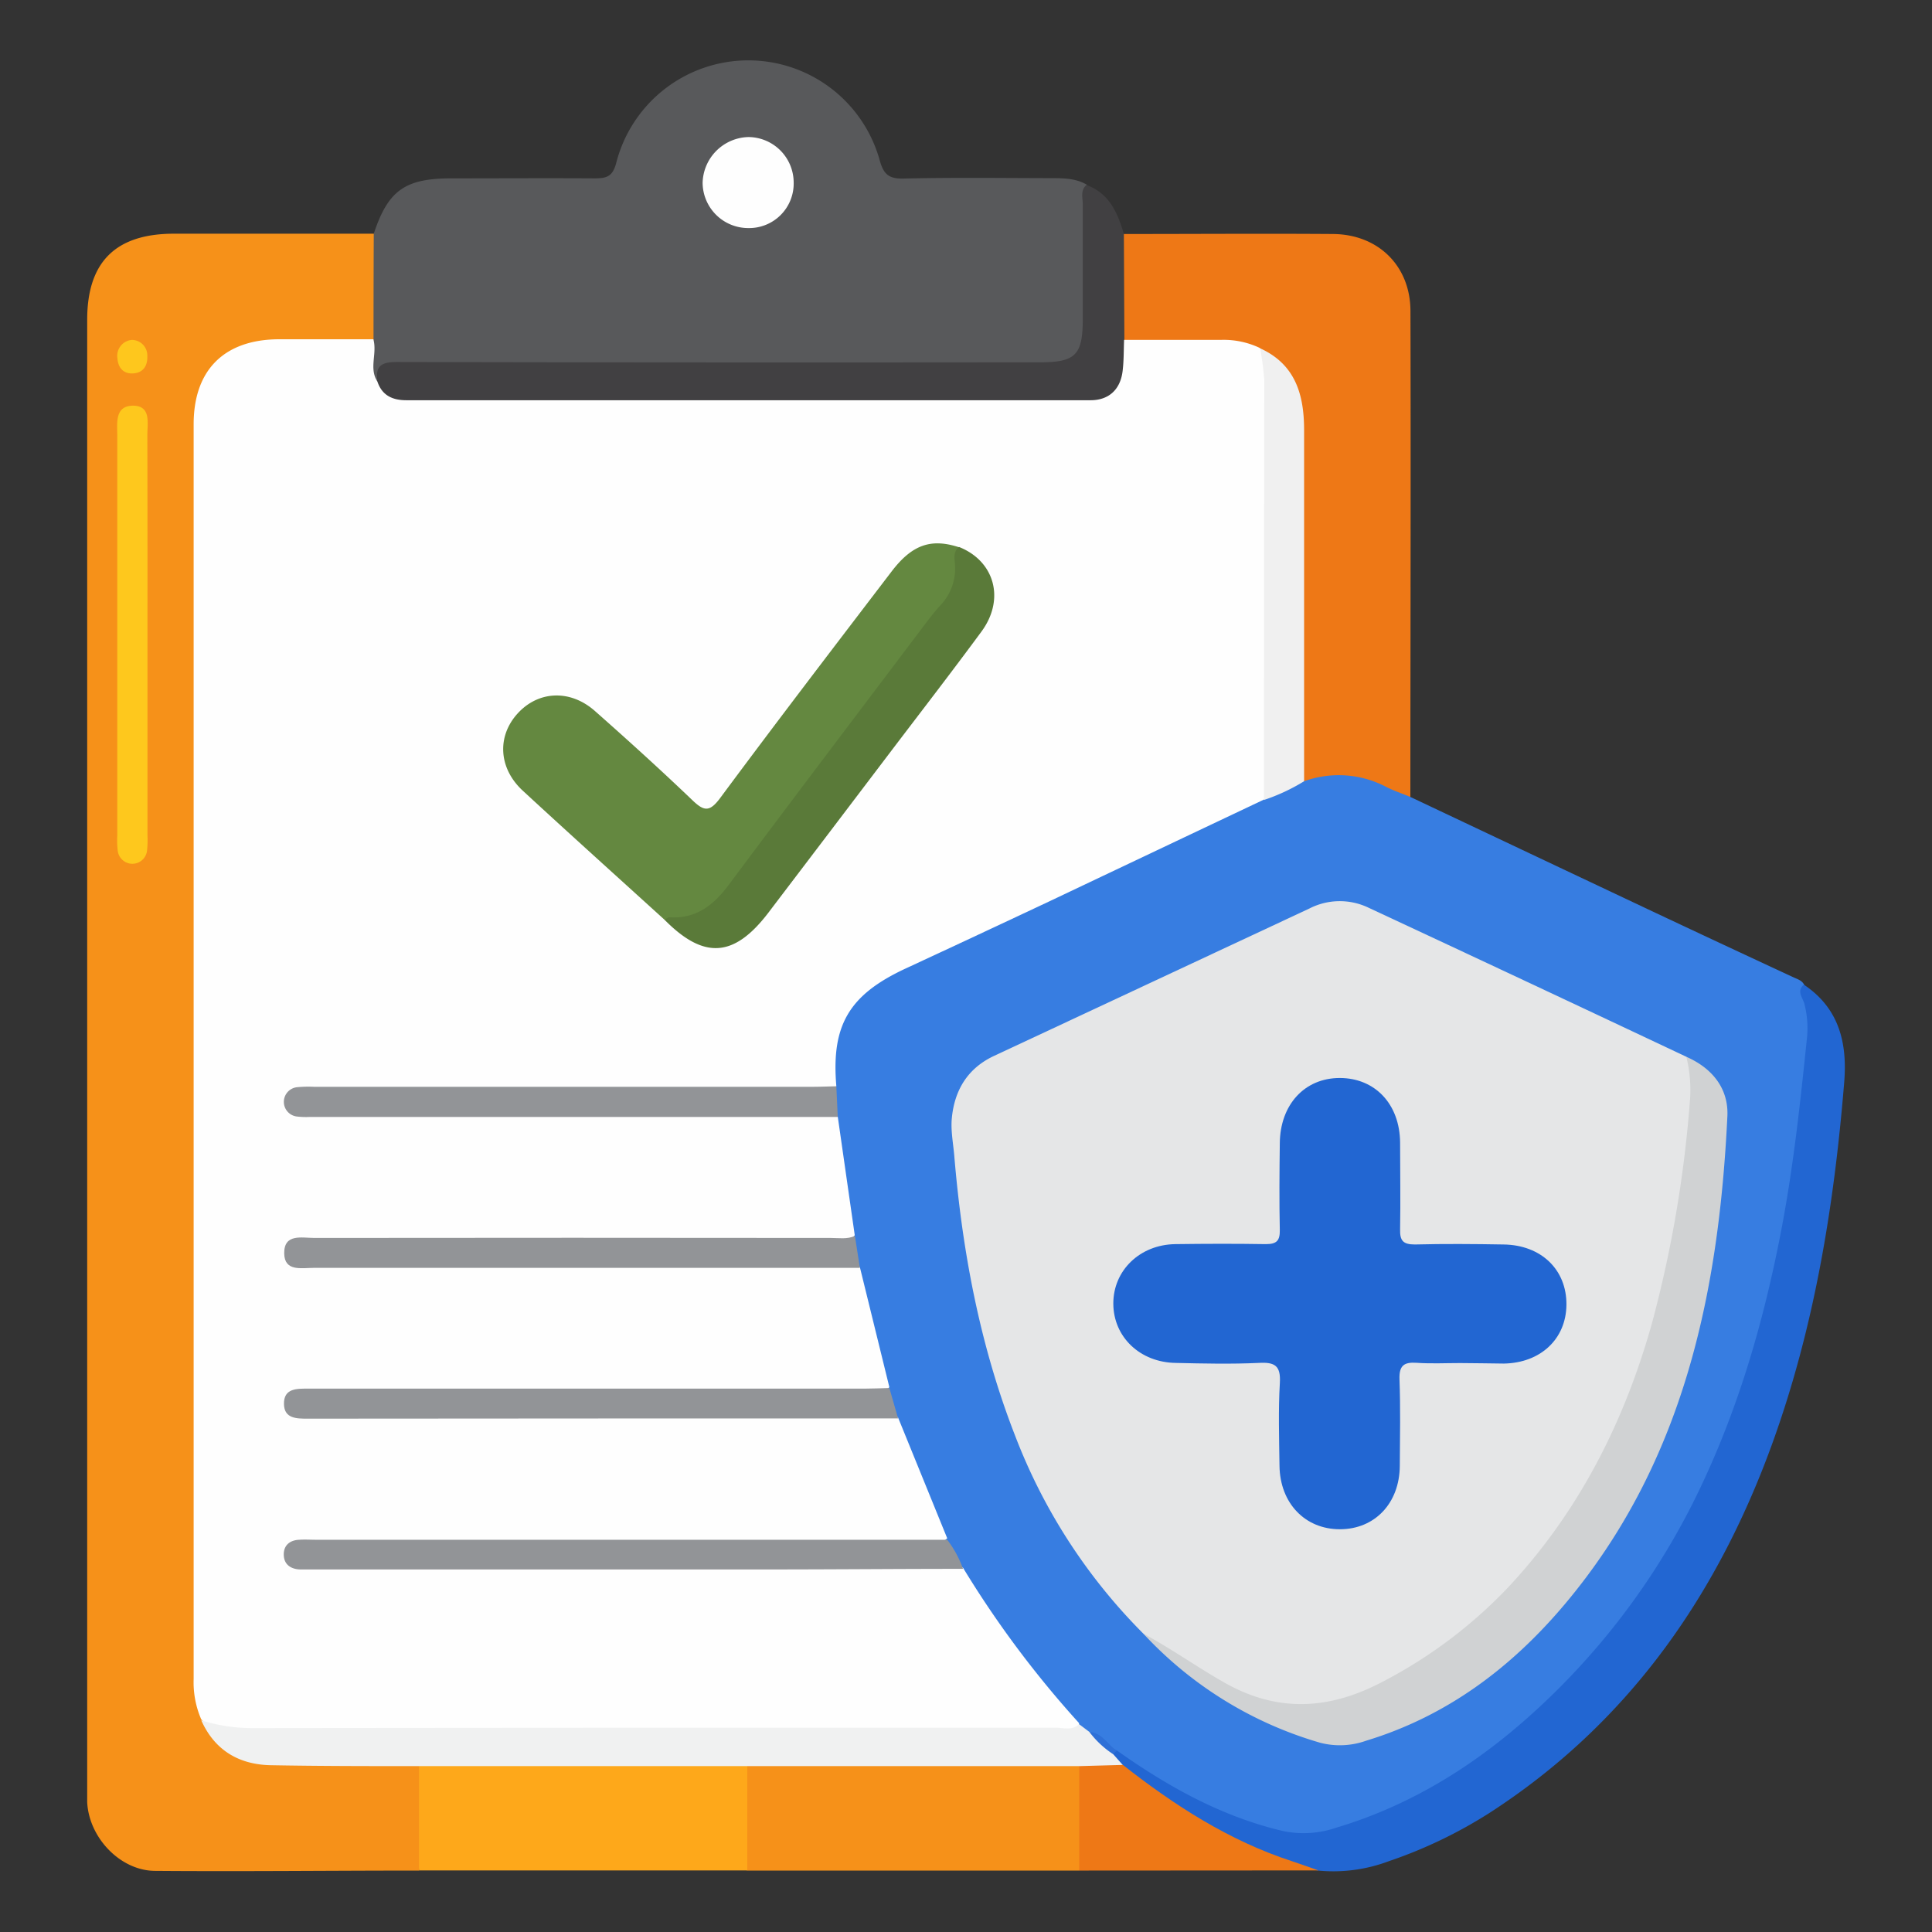 <svg xmlns="http://www.w3.org/2000/svg" viewBox="0 0 384 384"><rect x="0" y="0" width="384" height="384" fill="#333333" stroke="none"/><defs><style>.cls-1{fill:none;}.cls-2{fill:#377de1;}.cls-3{fill:#f69119;}.cls-4{fill:#58595b;}.cls-5{fill:#ee7816;}.cls-6{fill:#2266d2;}.cls-7{fill:#414042;}.cls-8{fill:#fea81a;}.cls-9{fill:#fefefe;}.cls-10{fill:#e5e6e7;}.cls-11{fill:#d0d2d3;}.cls-12{fill:#f0f1f1;}.cls-13{fill:#929497;}.cls-14{fill:#f0f0f0;}.cls-15{fill:#2e70d7;}.cls-16{fill:#fec81d;}.cls-17{fill:#fec71d;}.cls-18{fill:#648840;}.cls-19{fill:#5a7a39;}</style></defs><g id="Capa_2" data-name="Capa 2"><g id="Capa_1-2" data-name="Capa 1"><path class="cls-1" d="M383.93,192.39q0,94.25.07,188.5c0,2.5-.41,3.1-3,3.1q-188.88-.14-377.77,0C.3,384,0,383.19,0,380.66Q.1,192,0,3.29C0,.67.44,0,3.22,0q188.7.14,377.4,0c3,0,3.38.83,3.38,3.52Q383.87,97.95,383.93,192.39Z"/><path class="cls-2" d="M280.32,158.4q23.65,11.19,47.32,22.37,14.39,6.78,28.81,13.47c.78.37,1.65.59,2.11,1.43,2.91,6.54,1.35,13.34.69,19.94-2.1,21-6,41.71-12.82,61.81-8.45,24.86-22,46.39-41.39,64.09a106.57,106.57,0,0,1-36,21.76,29.67,29.67,0,0,1-21.16-.31,96,96,0,0,1-25.9-14c-1.87-1.29-3.37-3.09-5.5-4a10.28,10.28,0,0,1-2.58-1.86,156.77,156.77,0,0,1-23.18-30.91c-1.09-2.06-2.06-4.18-3.21-6.22-4-7.62-6.83-15.73-9.85-23.75-.68-2-1.13-4.07-1.8-6.07a203.07,203.07,0,0,1-5.84-24c-.56-2.39-.73-4.84-1.33-7.22-1.39-7.53-2.22-15.13-3.15-22.71-.18-1.85-.11-3.7-.15-5.55-2.24-12.29,4.45-20.79,13.31-24.78,24.17-10.91,48.07-22.4,72.12-33.59,3.08-.93,5.73-2.84,8.74-4C267.33,151.46,274.1,153.55,280.32,158.4Z"/><path class="cls-3" d="M83.28,371.79c-17.5,0-35,.2-52.48.06-6.94-.05-13.14-6.65-13.47-13.67,0-1.12,0-2.25,0-3.37V63.56c0-11.49,5.65-17.11,17.25-17.11q19.86,0,39.73,0a3.17,3.17,0,0,1,1,2.32,146.12,146.12,0,0,1-.07,17.13,3.61,3.61,0,0,1-.69,1.71c-1.47,1.25-3.27,1.1-5,1.12-4.87.06-9.74-.08-14.61,0-8.9.25-14.11,5-15.26,13.87a43.71,43.71,0,0,0-.2,5.61q0,121,0,242A34.3,34.3,0,0,0,40.86,341c2.48,6,7.18,8.7,13.41,8.83,8.07.17,16.15,0,24.23.07,1.82,0,3.78-.31,5.24,1.3C84.67,358.06,85.49,365,83.28,371.79Z"/><path class="cls-4" d="M74.24,67.61q0-10.57.05-21.16c2.84-8.58,6.18-11,15.43-11,9.49,0,19-.06,28.46,0,2.42,0,3.62-.36,4.32-3.15a27.1,27.1,0,0,1,52.36-.4c.77,2.75,1.81,3.66,4.74,3.59,9.73-.23,19.47-.1,29.21-.08,2.47,0,5,0,7.2,1.3,1,5.58.26,11.2.41,16.8.11,3.87.11,7.74,0,11.61-.16,5-2.56,7.5-7.57,8-1.74.15-3.49.09-5.24.09H82.26c-2.63,0-5.31-.22-7,2.44-2.55-.28-1.89-2.37-2.06-3.87A5.12,5.12,0,0,1,74.24,67.61Z"/><path class="cls-5" d="M280.32,158.4c-1.61-.67-3.27-1.22-4.81-2a20.27,20.27,0,0,0-16.31-1.12c-1.23-1.8-.85-3.85-.86-5.82q0-30.14,0-60.28a40.63,40.63,0,0,0-1-9.66,13.36,13.36,0,0,0-7.4-9.31c-6.64-2.52-13.56-1.11-20.35-1.49-2.19-.13-4.52.45-6.45-1.16-1.31-7-1.65-14.05.22-21.05,13.86,0,27.71-.1,41.57,0,9,.06,15.39,6.34,15.41,15.3C280.42,94,280.34,126.19,280.32,158.4Z"/><path class="cls-6" d="M222,347.93c10.12,7.16,20.79,13.13,33,16a20.1,20.1,0,0,0,10.62-.67c15.72-4.71,29.06-13.36,40.93-24.51a143.15,143.15,0,0,0,31.49-43.23c7.65-16.12,12.57-33.19,15.95-50.74,2.42-12.55,3.79-25.22,5.1-37.91a19.65,19.65,0,0,0-.47-7.42c-.3-1.09-1.6-2.49-.09-3.74,7.1,4.74,8.69,11.75,8,19.64-2,24.39-5.91,48.43-14.26,71.52-11,30.36-28.72,55.69-56.22,73.46A92.38,92.38,0,0,1,276,369.94,31.26,31.26,0,0,1,262,371.79c-15.05-2.64-27.33-10.63-38.85-20.1-.92-.88-2.22-1.47-2.32-3C221,348.12,221.23,347.63,222,347.93Z"/><path class="cls-3" d="M214.5,371.79h-66a3.61,3.61,0,0,1-1.1-2.69c-.17-5.33-.24-10.66,0-16a3.88,3.88,0,0,1,.91-2.4c1.65-1.17,3.56-1,5.41-1q27.65,0,55.29,0c1.86,0,3.76-.18,5.44.92a4.46,4.46,0,0,1,1.09,3.11c.16,5,.14,10,0,15A4.09,4.09,0,0,1,214.5,371.79Z"/><path class="cls-7" d="M223.38,46.49l.1,21.11c3.06,6.36-.59,12.76-7.48,13.11-1.25.07-2.5,0-3.75,0h-127a23.59,23.59,0,0,1-6.34-.37c-2.27-.62-4.29-1.62-3.87-4.58-.55-3.3,1.12-3.82,4-3.81q63.85.14,127.7.06c7,0,8.46-1.45,8.47-8.53,0-7.62,0-15.23,0-22.85,0-1.31-.52-2.78.73-3.87C220.54,38.46,222.14,42.33,223.38,46.49Z"/><path class="cls-8" d="M148.53,351v20.76H83.28V351c1.34-1.5,3.18-1.3,4.89-1.3q27.74-.06,55.46,0C145.35,349.73,147.18,349.53,148.53,351Z"/><path class="cls-5" d="M214.5,371.79V351c2.83-2.11,5.73-1.16,8.64-.24,10.28,8.07,21.15,15.11,33.71,19.19,1.74.57,3.46,1.21,5.19,1.81Z"/><path class="cls-9" d="M75,75.8c.91,2.79,3,3.75,5.76,3.75q68,0,136,0c3.67,0,6-2.18,6.39-6,.23-2,.19-4,.27-6,6.47,0,12.94,0,19.4,0a16.76,16.76,0,0,1,7.58,1.61,9,9,0,0,1,2,6.26q0,39.47,0,78.92c0,1.62,0,3.27-1.2,4.59Q229.95,169,208.67,179.1c-9.58,4.51-19.19,9-28.78,13.45-11.16,5.22-14.69,11.26-13.66,23.33-1.85,1.82-4.21,1.28-6.39,1.28q-47,.06-93.94,0a37.52,37.52,0,0,0-4.86.13c-1.09.14-2.56.13-2.59,1.57,0,1.74,1.62,1.6,2.79,1.77a31.89,31.89,0,0,0,4.48.12q47.16,0,94.32,0c2.2,0,4.53-.42,6.47,1.17q1.69,11.81,3.38,23.59c-1.77,2.28-4.33,1.58-6.59,1.58q-49,.09-98.06,0a24,24,0,0,0-5.22.29c-.75.16-1.51.46-1.6,1.33-.11,1.12.75,1.48,1.64,1.68a24,24,0,0,0,5.22.28q49.59,0,99.18,0c2.2,0,4.54-.48,6.45,1.2q2.93,11.92,5.86,23.85c-1.84,1.83-4.21,1.3-6.39,1.3q-52.41.06-104.82,0a31.42,31.42,0,0,0-4.85.17c-1,.15-2.21.25-2.27,1.5-.07,1.54,1.32,1.58,2.41,1.75a31.38,31.38,0,0,0,4.85.16q53.16,0,106.32,0c2.21,0,4.53-.41,6.48,1.15l9.77,24c-2,1.81-4.5,1.22-6.81,1.22q-58.1.06-116.19,0a24.78,24.78,0,0,0-5.23.28c-.75.17-1.52.46-1.61,1.33-.11,1.11.75,1.49,1.64,1.68a27,27,0,0,0,5.61.28q59.4,0,118.81,0c2.35,0,4.78-.38,6.92,1.07a202,202,0,0,0,23.07,30.88c-.11,1.57-1.4,1.55-2.45,1.77a18.69,18.69,0,0,1-3.74.18q-79.26,0-158.51,0c-3.5,0-7.07.12-9.79-2.72a18.51,18.51,0,0,1-1.5-8q0-124.69,0-249.4c0-10.83,6.12-16.86,17-16.89,6.24,0,12.48,0,18.72,0C75,70.29,73.3,73.21,75,75.8Z"/><path class="cls-10" d="M227.24,324.69a112.55,112.55,0,0,1-25.45-39.26c-7-17.92-10.52-36.6-12.12-55.7-.21-2.48-.72-5-.49-7.45.52-5.56,3.12-9.94,8.37-12.4q31.35-14.65,62.71-29.31a13.22,13.22,0,0,1,11.59-.23q31.71,14.78,63.34,29.71c2.58,2.86,1.93,6.41,1.63,9.66a241.65,241.65,0,0,1-7.5,43.44c-6,21.43-16,40.61-32.09,56.22a82.59,82.59,0,0,1-30.14,19c-7.57,2.68-14.43,1.25-21.35-1.86A74.15,74.15,0,0,1,227.24,324.69Z"/><path class="cls-11" d="M227.24,324.69c5.58,3,10.71,6.68,16.23,9.8,10.82,6.1,21.17,5.22,31.64-.39A94.27,94.27,0,0,0,300,315.24c13.93-15,22.9-32.76,28.37-52.35a240,240,0,0,0,7.56-44.7,27.86,27.86,0,0,0-.75-8.14c5.16,2.26,8.42,6.33,8.15,11.83-1.71,35.3-8.74,68.95-32.3,96.95-10.62,12.62-23.45,22.27-39.5,27.15a15.55,15.55,0,0,1-9.15.4A77.11,77.11,0,0,1,227.24,324.69Z"/><path class="cls-12" d="M40,341.92a33.5,33.5,0,0,0,10.26,1.55q79.79-.09,159.58-.07c1.55,0,3.27.62,4.65-.7l2.05,1.55a13.57,13.57,0,0,1,4.72,4.41l1.89,2.13-8.64.24H83.28c-9.83,0-19.66,0-29.48-.18C47.48,350.72,42.66,347.88,40,341.92Z"/><path class="cls-13" d="M191.41,311.82c-12.35,0-24.71.11-37.06.12q-45.85,0-91.72,0c-1,0-2,0-3,0-1.86-.07-3.19-1-3.23-2.9s1.21-2.92,3.08-3c1.12-.08,2.25,0,3.37,0l125.42,0A21.25,21.25,0,0,1,191.41,311.82Z"/><path class="cls-13" d="M178.5,281.92q-58.67,0-117.33.05c-2.22,0-4.68,0-4.73-2.9C56.38,275.9,59,276,61.32,276H171.9c1.63,0,3.25-.08,4.87-.12C177.35,277.87,177.92,279.9,178.5,281.92Z"/><path class="cls-14" d="M251.23,159q0-41.76.05-83.51a58.51,58.51,0,0,0-.82-6.26c7.08,3.22,8.75,9.31,8.74,16.33q0,34.86,0,69.72A38.55,38.55,0,0,1,251.23,159Z"/><path class="cls-13" d="M170.91,252q-54.32,0-108.62,0c-2.38,0-5.75.77-5.8-2.87-.06-4,3.49-3.08,6-3.08q51.31-.06,102.63,0c1.6,0,3.25.3,4.8-.4Q170.4,248.77,170.91,252Z"/><path class="cls-13" d="M166.51,222H61.57a15.12,15.12,0,0,1-2.61-.09,2.93,2.93,0,0,1,.1-5.82,23.5,23.5,0,0,1,3.36-.08h98.94c1.63,0,3.25-.07,4.87-.1C166.32,217.91,166.42,219.94,166.51,222Z"/><path class="cls-15" d="M221.25,348.66a18.87,18.87,0,0,1-4.72-4.41c2.57.11,3.57,2.56,5.46,3.68Z"/><path class="cls-16" d="M29.31,125.93V166a18.64,18.64,0,0,1-.08,3,2.93,2.93,0,0,1-5.83.09,17.49,17.49,0,0,1-.09-3q0-39.74,0-79.46c0-2.57-.54-6,3.2-6,3.56.07,2.77,3.48,2.78,5.87Q29.33,106.25,29.31,125.93Z"/><path class="cls-17" d="M26.22,67.56a3.08,3.08,0,0,1,3.06,3.11c.1,2-.79,3.46-2.89,3.55-1.9.09-2.92-1.16-3.05-3A3.17,3.17,0,0,1,26.22,67.56Z"/><path class="cls-9" d="M157.75,36.33a8.85,8.85,0,0,1-9,9,9.07,9.07,0,0,1-9.1-9,9.34,9.34,0,0,1,9.12-9.09A9.06,9.06,0,0,1,157.75,36.33Z"/><path class="cls-18" d="M132.08,182.81c-9.41-8.55-18.86-17.05-28.19-25.67-4.83-4.47-5.13-10.82-1-15.34s10.45-4.82,15.37-.47c6.54,5.78,13,11.63,19.32,17.68,2.32,2.23,3.43,2.46,5.54-.37,11.21-15.12,22.65-30.07,34.05-45,4.09-5.38,7.86-6.69,13.45-4.87A17.07,17.07,0,0,1,186.92,122c-14.24,18.36-28.21,36.93-42.23,55.45C141.47,181.68,137.49,183.86,132.08,182.81Z"/><path class="cls-19" d="M132.08,182.81c.32-.17.66-.51,1-.49,5.31.32,8.76-2.42,11.78-6.47,12.76-17.11,25.66-34.11,38.51-51.14,1.12-1.49,2.26-3,3.5-4.35a10.63,10.63,0,0,0,2.94-8.18c-.08-1.18-.41-2.54.82-3.46,7.07,2.82,9.17,10.38,4.45,16.8-5.83,7.92-11.84,15.7-17.79,23.53q-12.3,16.22-24.61,32.41C145.88,190.34,139.89,190.71,132.08,182.81Z"/><path class="cls-6" d="M290.2,270.92c-2.88,0-5.76.15-8.61-.05-2.55-.18-3.52.55-3.43,3.27.21,5.74.1,11.49.06,17.23-.06,7.44-5,12.58-11.91,12.58s-11.89-5.16-12-12.59c-.07-5.49-.25-11,.07-16.47.21-3.47-1-4.19-4.22-4-5.48.25-11,.13-16.47,0-7.11-.1-12.38-5.16-12.41-11.76s5.26-11.75,12.32-11.85c6-.08,12-.1,18,0,2.15,0,2.81-.69,2.77-2.8-.12-5.74-.07-11.48,0-17.22.05-7.69,4.93-13,11.91-13s11.95,5.15,12,12.87c0,5.74.1,11.48,0,17.22-.06,2.27.62,3,2.94,3,5.87-.15,11.74-.1,17.6,0,7.49.09,12.59,5,12.52,12-.07,6.77-5.12,11.54-12.43,11.67C295.94,271,293.07,270.92,290.2,270.92Z"/></g></g></svg>